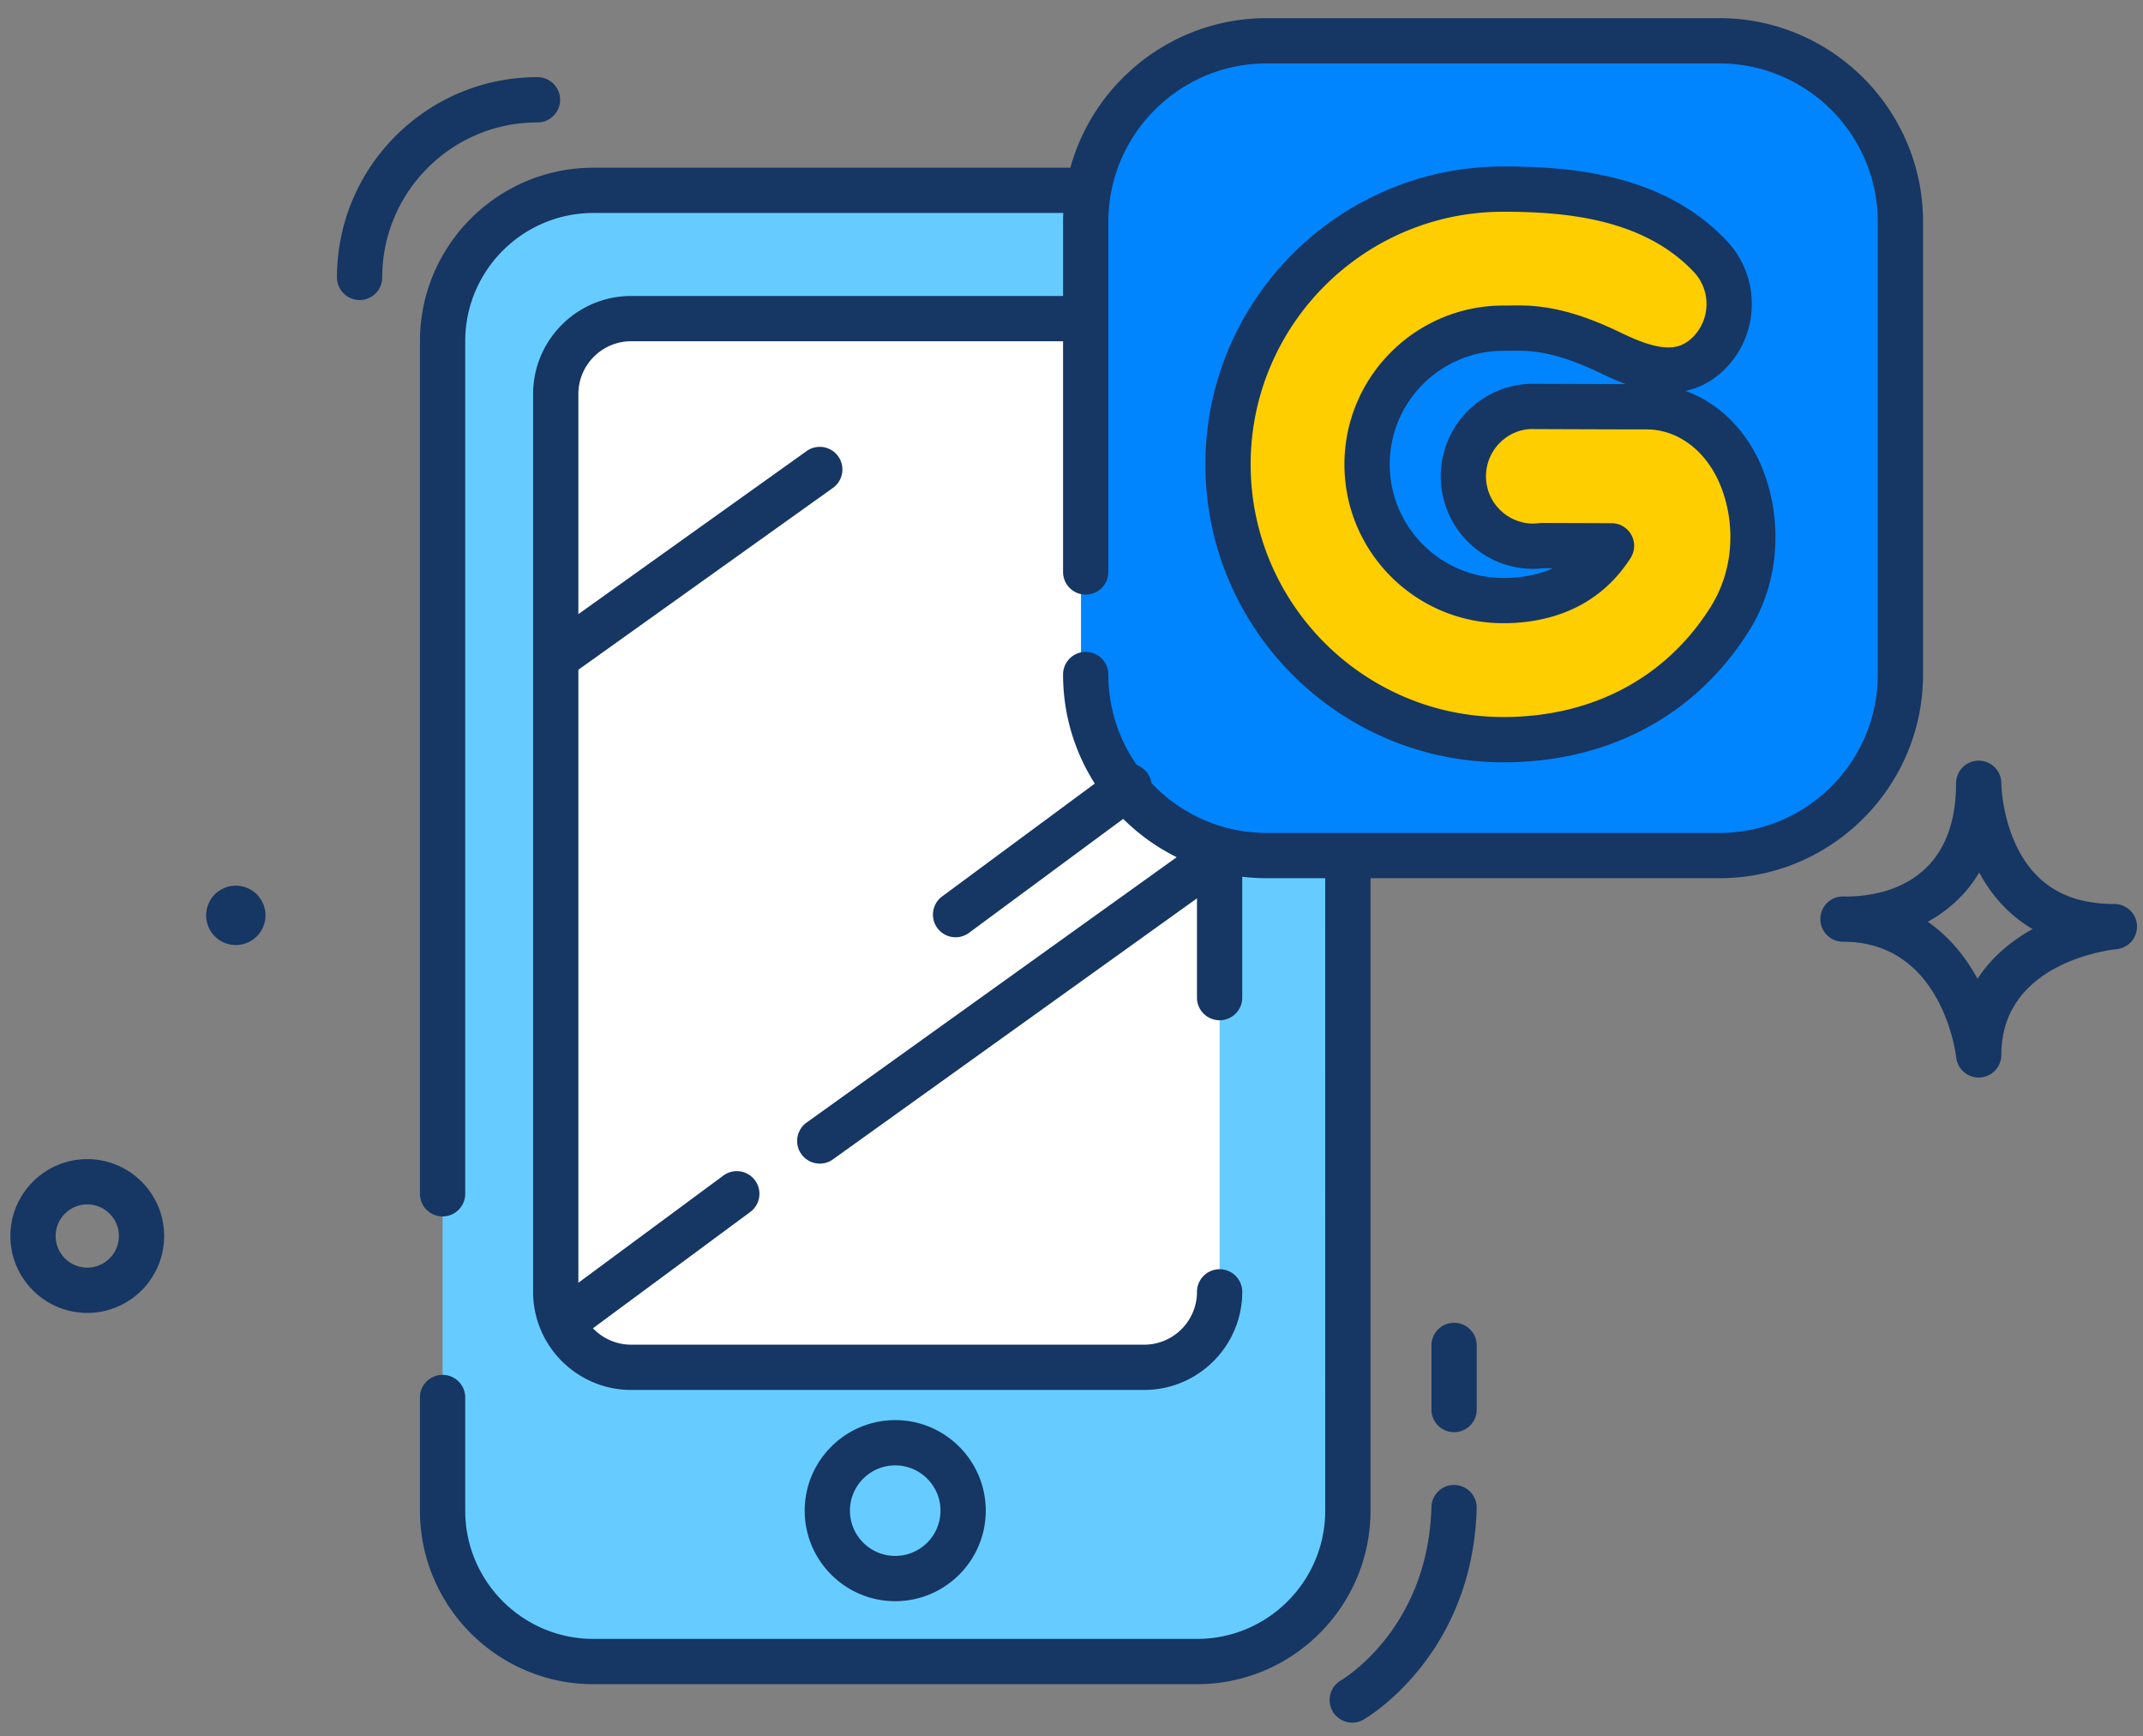 <svg xmlns="http://www.w3.org/2000/svg" width="474" height="384" viewBox="123.476 243.476 474 384"><rect x="123.476" y="243.476" width="474" height="384" fill="#808080" stroke="none"/><path fill="#6CF" d="M421.602 577.58c0 18.43-14.94 33.371-33.371 33.371h-133.49c-18.43 0-33.371-14.941-33.371-33.371V318.944c0-18.431 14.941-33.372 33.371-33.372H388.23c18.431 0 33.371 14.941 33.371 33.372V577.58z"/><path fill="#FFF" d="M393.237 537.533a8.344 8.344 0 0 1-8.345 8.342H254.741a8.345 8.345 0 0 1-8.343-8.342v-215.25a8.343 8.343 0 0 1 8.343-8.343h130.151a8.344 8.344 0 0 1 8.345 8.343v215.25z"/><path fill="#163663" d="M561.133 481.785a5.006 5.006 0 0 1-4.971-4.443c-.125-1.066-3.174-24.922-24.131-25.578h-.164c-.672 0-1.043-.021-1.043-.021-2.701-.166-4.793-2.447-4.711-5.15s2.283-4.852 4.987-4.852c.351 0 .693.004 1.035.012 7.291-.084 23.994-2.727 23.994-25.043a5.004 5.004 0 0 1 5.004-5.005 5.003 5.003 0 0 1 5.006 5.005c0 .057.084 7.15 3.4 13.973 4.162 8.563 11.236 12.727 21.629 12.727a5.007 5.007 0 0 1 .463 9.99c-1.028.102-25.492 2.729-25.492 23.383a5.005 5.005 0 0 1-4.729 4.998c-.091 0-.183.004-.277.004zm-11.267-34.453c4.854 3.367 8.447 7.908 11.014 12.621 3.139-4.832 7.523-8.422 12.18-11.004-5.686-3.314-9.396-8.018-11.809-12.496-2.909 4.865-6.903 8.423-11.385 10.879zM388.23 615.958H254.741c-21.162 0-38.378-17.219-38.378-38.379V552.55a5.005 5.005 0 0 1 5.007-5.006 5.004 5.004 0 0 1 5.005 5.006v25.029c0 15.641 12.725 28.365 28.366 28.365H388.23c15.644 0 28.365-12.727 28.365-28.365V318.944c0-15.641-12.723-28.366-28.365-28.366H254.741c-15.642 0-28.366 12.726-28.366 28.366v188.554a5.004 5.004 0 0 1-5.005 5.006 5.005 5.005 0 0 1-5.007-5.006V318.944c0-21.161 17.216-38.377 38.378-38.377H388.23c21.162 0 38.38 17.216 38.38 38.377V577.58c0 21.16-17.217 38.378-38.38 38.378z"/><path fill="#163663" d="M376.551 550.88H263.084c-11.961 0-21.691-9.73-21.691-21.691V330.625c0-11.961 9.73-21.691 21.691-21.691h113.467c11.961 0 21.691 9.73 21.691 21.691v133.49a5.004 5.004 0 0 1-5.006 5.004 5.003 5.003 0 0 1-5.006-5.004v-133.49c0-6.441-5.24-11.681-11.681-11.681H263.084c-6.439 0-11.68 5.239-11.68 11.681v198.564c0 6.439 5.24 11.682 11.68 11.682h113.467c6.439 0 11.681-5.242 11.681-11.682a5.005 5.005 0 1 1 10.012 0c-.001 11.961-9.732 21.691-21.693 21.691zm-55.066 46.721c-11.041 0-20.021-8.98-20.021-20.021 0-11.043 8.98-20.025 20.021-20.025s20.024 8.982 20.024 20.025c.001 11.041-8.983 20.021-20.024 20.021zm0-30.033c-5.521 0-10.013 4.488-10.013 10.012 0 5.521 4.49 10.01 10.013 10.01 5.521 0 10.014-4.488 10.014-10.01 0-5.524-4.493-10.012-10.014-10.012z"/><path fill="#0085FF" d="M542.78 393.335c0 22.117-17.933 40.045-40.047 40.045H402.624c-22.115 0-40.047-17.928-40.047-40.045V293.228c0-22.117 17.932-40.047 40.047-40.047h100.109c22.114 0 40.047 17.93 40.047 40.047v100.107z"/><path fill="#163663" d="M142.778 533.845c-9.375 0-17.005-7.629-17.005-17.006 0-9.375 7.63-17.004 17.005-17.004 9.377 0 17.005 7.629 17.005 17.004 0 9.377-7.628 17.006-17.005 17.006zm0-24c-3.856 0-6.993 3.139-6.993 6.994 0 3.857 3.137 6.994 6.993 6.994s6.994-3.137 6.994-6.994c0-3.855-3.137-6.994-6.994-6.994zm39.418-63.924a6.562 6.562 0 1 1-13.124 0 6.56 6.56 0 0 1 6.563-6.562 6.56 6.56 0 0 1 6.561 6.562z"/><path fill="#FFCE00" d="M486.659 334.123c-8.39 0-24.187-.069-24.855-.069l-.043-.003c-.059-.004-.125-.009-.188-.009-8.521 0-15.461 6.933-15.461 15.46 0 8.521 6.938 15.461 15.461 15.461.604 0 1.233-.051 1.973-.14 3.271.013 9.539.036 15.336.054-6.397 10.004-16.539 12.11-23.949 12.11-16.604 0-30.117-13.507-30.117-30.121 0-16.608 13.513-30.119 30.117-30.119.455 0 .924-.005 1.414-.012a76.52 76.52 0 0 1 1.635-.021c4.625 0 10.689.65 20.65 5.471 3.91 1.887 8.492 3.822 12.82 3.822 3.33 0 6.233-1.159 8.639-3.438a15.267 15.267 0 0 0 4.805-10.742 15.275 15.275 0 0 0-4.207-10.998c-12.459-13.158-30.993-14.844-45.756-14.844-33.563 0-60.875 27.309-60.875 60.882 0 33.574 27.312 60.882 60.875 60.882 21.472 0 39.254-9.458 50.076-26.639 7.447-11.811 5.916-25.893 1.105-34.617-4.281-7.743-11.549-12.37-19.455-12.37z"/><path fill="#163663" d="M503.771 437.703H403.663c-24.842 0-45.053-20.209-45.053-45.052a5.004 5.004 0 0 1 5.006-5.006 5.005 5.005 0 0 1 5.006 5.006c0 19.321 15.721 35.041 35.041 35.041h100.109c19.319 0 35.038-15.72 35.038-35.041V292.543c0-19.321-15.719-35.041-35.038-35.041H403.663c-19.32 0-35.041 15.72-35.041 35.041v77.433a5.005 5.005 0 0 1-5.006 5.005 5.004 5.004 0 0 1-5.006-5.005v-77.433c0-24.842 20.211-45.052 45.053-45.052h100.108c24.843 0 45.054 20.21 45.054 45.052V392.65c0 24.843-20.211 45.053-45.054 45.053z"/><path fill="#163663" d="M455.969 412.07c-36.326 0-65.881-29.559-65.881-65.889s29.555-65.887 65.881-65.887c15.762 0 35.621 1.865 49.392 16.408a20.219 20.219 0 0 1 5.575 14.576c-.146 5.436-2.407 10.493-6.364 14.24-2.382 2.255-5.199 3.748-8.295 4.412 6.243 2.25 11.653 6.938 15.258 13.454 5.522 10.021 7.276 26.183-1.252 39.71-11.773 18.685-31.062 28.976-54.314 28.976zm0-121.764c-30.807 0-55.869 25.065-55.869 55.875 0 30.811 25.062 55.876 55.869 55.876 19.689 0 35.969-8.631 45.842-24.301 6.354-10.076 5.06-22.094.957-29.535-3.385-6.12-9.018-9.777-15.069-9.777-6.545 0-17.595-.043-22.468-.062l-2.389-.009c-.127 0-.256-.005-.383-.016-5.613.004-10.305 4.693-10.305 10.457 0 5.767 4.69 10.457 10.455 10.457.352 0 .787-.033 1.366-.104.207-.025.418-.031.625-.037l15.332.055a5.011 5.011 0 0 1 4.382 2.607 5.006 5.006 0 0 1-.179 5.095c-7.623 11.918-19.524 14.419-28.168 14.419-19.367 0-35.123-15.758-35.123-35.127 0-19.368 15.756-35.125 35.123-35.125.437 0 .881-.006 1.349-.011a79.11 79.11 0 0 1 1.702-.022c5.188 0 11.959.71 22.828 5.971 3.402 1.643 7.332 3.322 10.642 3.322 2.059 0 3.709-.656 5.194-2.064a10.28 10.28 0 0 0 3.244-7.246 10.294 10.294 0 0 0-2.836-7.418c-11.144-11.77-28.365-13.28-42.121-13.28zm3.051 30.729c-.532 0-1.041.01-1.526.021-.556.006-1.047.012-1.523.012-13.846 0-25.108 11.266-25.108 25.113 0 13.85 11.264 25.115 25.108 25.115 4.168 0 7.838-.718 10.986-2.145l-2.092-.008c-.849.096-1.572.141-2.254.141-11.285 0-20.466-9.183-20.466-20.469 0-11.283 9.181-20.465 20.466-20.465.086 0 .278.008.396.013l2.264.008c3.845.015 11.535.044 17.818.057-1.963-.723-3.844-1.575-5.596-2.42-9.055-4.382-14.418-4.973-18.473-4.973zm-212.617 72.996a5.007 5.007 0 0 1-2.915-9.079l58.401-41.715a5.005 5.005 0 1 1 5.82 8.147l-58.402 41.715a4.975 4.975 0 0 1-2.904.932zm88.435 56.732a4.992 4.992 0 0 1-4.027-2.029 5.002 5.002 0 0 1 1.05-7l38.379-28.367a5 5 0 0 1 7 1.05 5.006 5.006 0 0 1-1.049 7.001l-38.38 28.365a4.977 4.977 0 0 1-2.973.98zm-86.768 90.108a5.004 5.004 0 0 1-2.978-9.031l38.377-28.367a5.004 5.004 0 0 1 7 1.051 5.003 5.003 0 0 1-1.049 7l-38.377 28.365a5.01 5.01 0 0 1-2.973.982zm56.733-40.049a5.002 5.002 0 0 1-4.074-2.088 5.01 5.01 0 0 1 1.154-6.986l88.438-63.406a5.003 5.003 0 0 1 6.983 1.152 5.005 5.005 0 0 1-1.149 6.984l-88.439 63.406a4.986 4.986 0 0 1-2.913.938zm-101.787-190.99a5.006 5.006 0 0 1-5.007-5.006c0-24.417 19.865-44.282 44.283-44.282a5.006 5.006 0 1 1 0 10.011c-18.897 0-34.271 15.374-34.271 34.271a5.007 5.007 0 0 1-5.005 5.006zm242.08 250.39a5.002 5.002 0 0 1-5.004-5.004v-14.184a5.004 5.004 0 0 1 5.004-5.006 5.005 5.005 0 0 1 5.008 5.006v14.184a5.004 5.004 0 0 1-5.008 5.004zm-22.519 64.236a5.006 5.006 0 0 1-2.525-9.332c.816-.484 19.301-11.693 20.039-38.359.078-2.764 2.379-4.969 5.144-4.863a5.002 5.002 0 0 1 4.864 5.143c-.901 32.461-24.045 46.176-25.026 46.744a4.979 4.979 0 0 1-2.496.667z"/></svg>